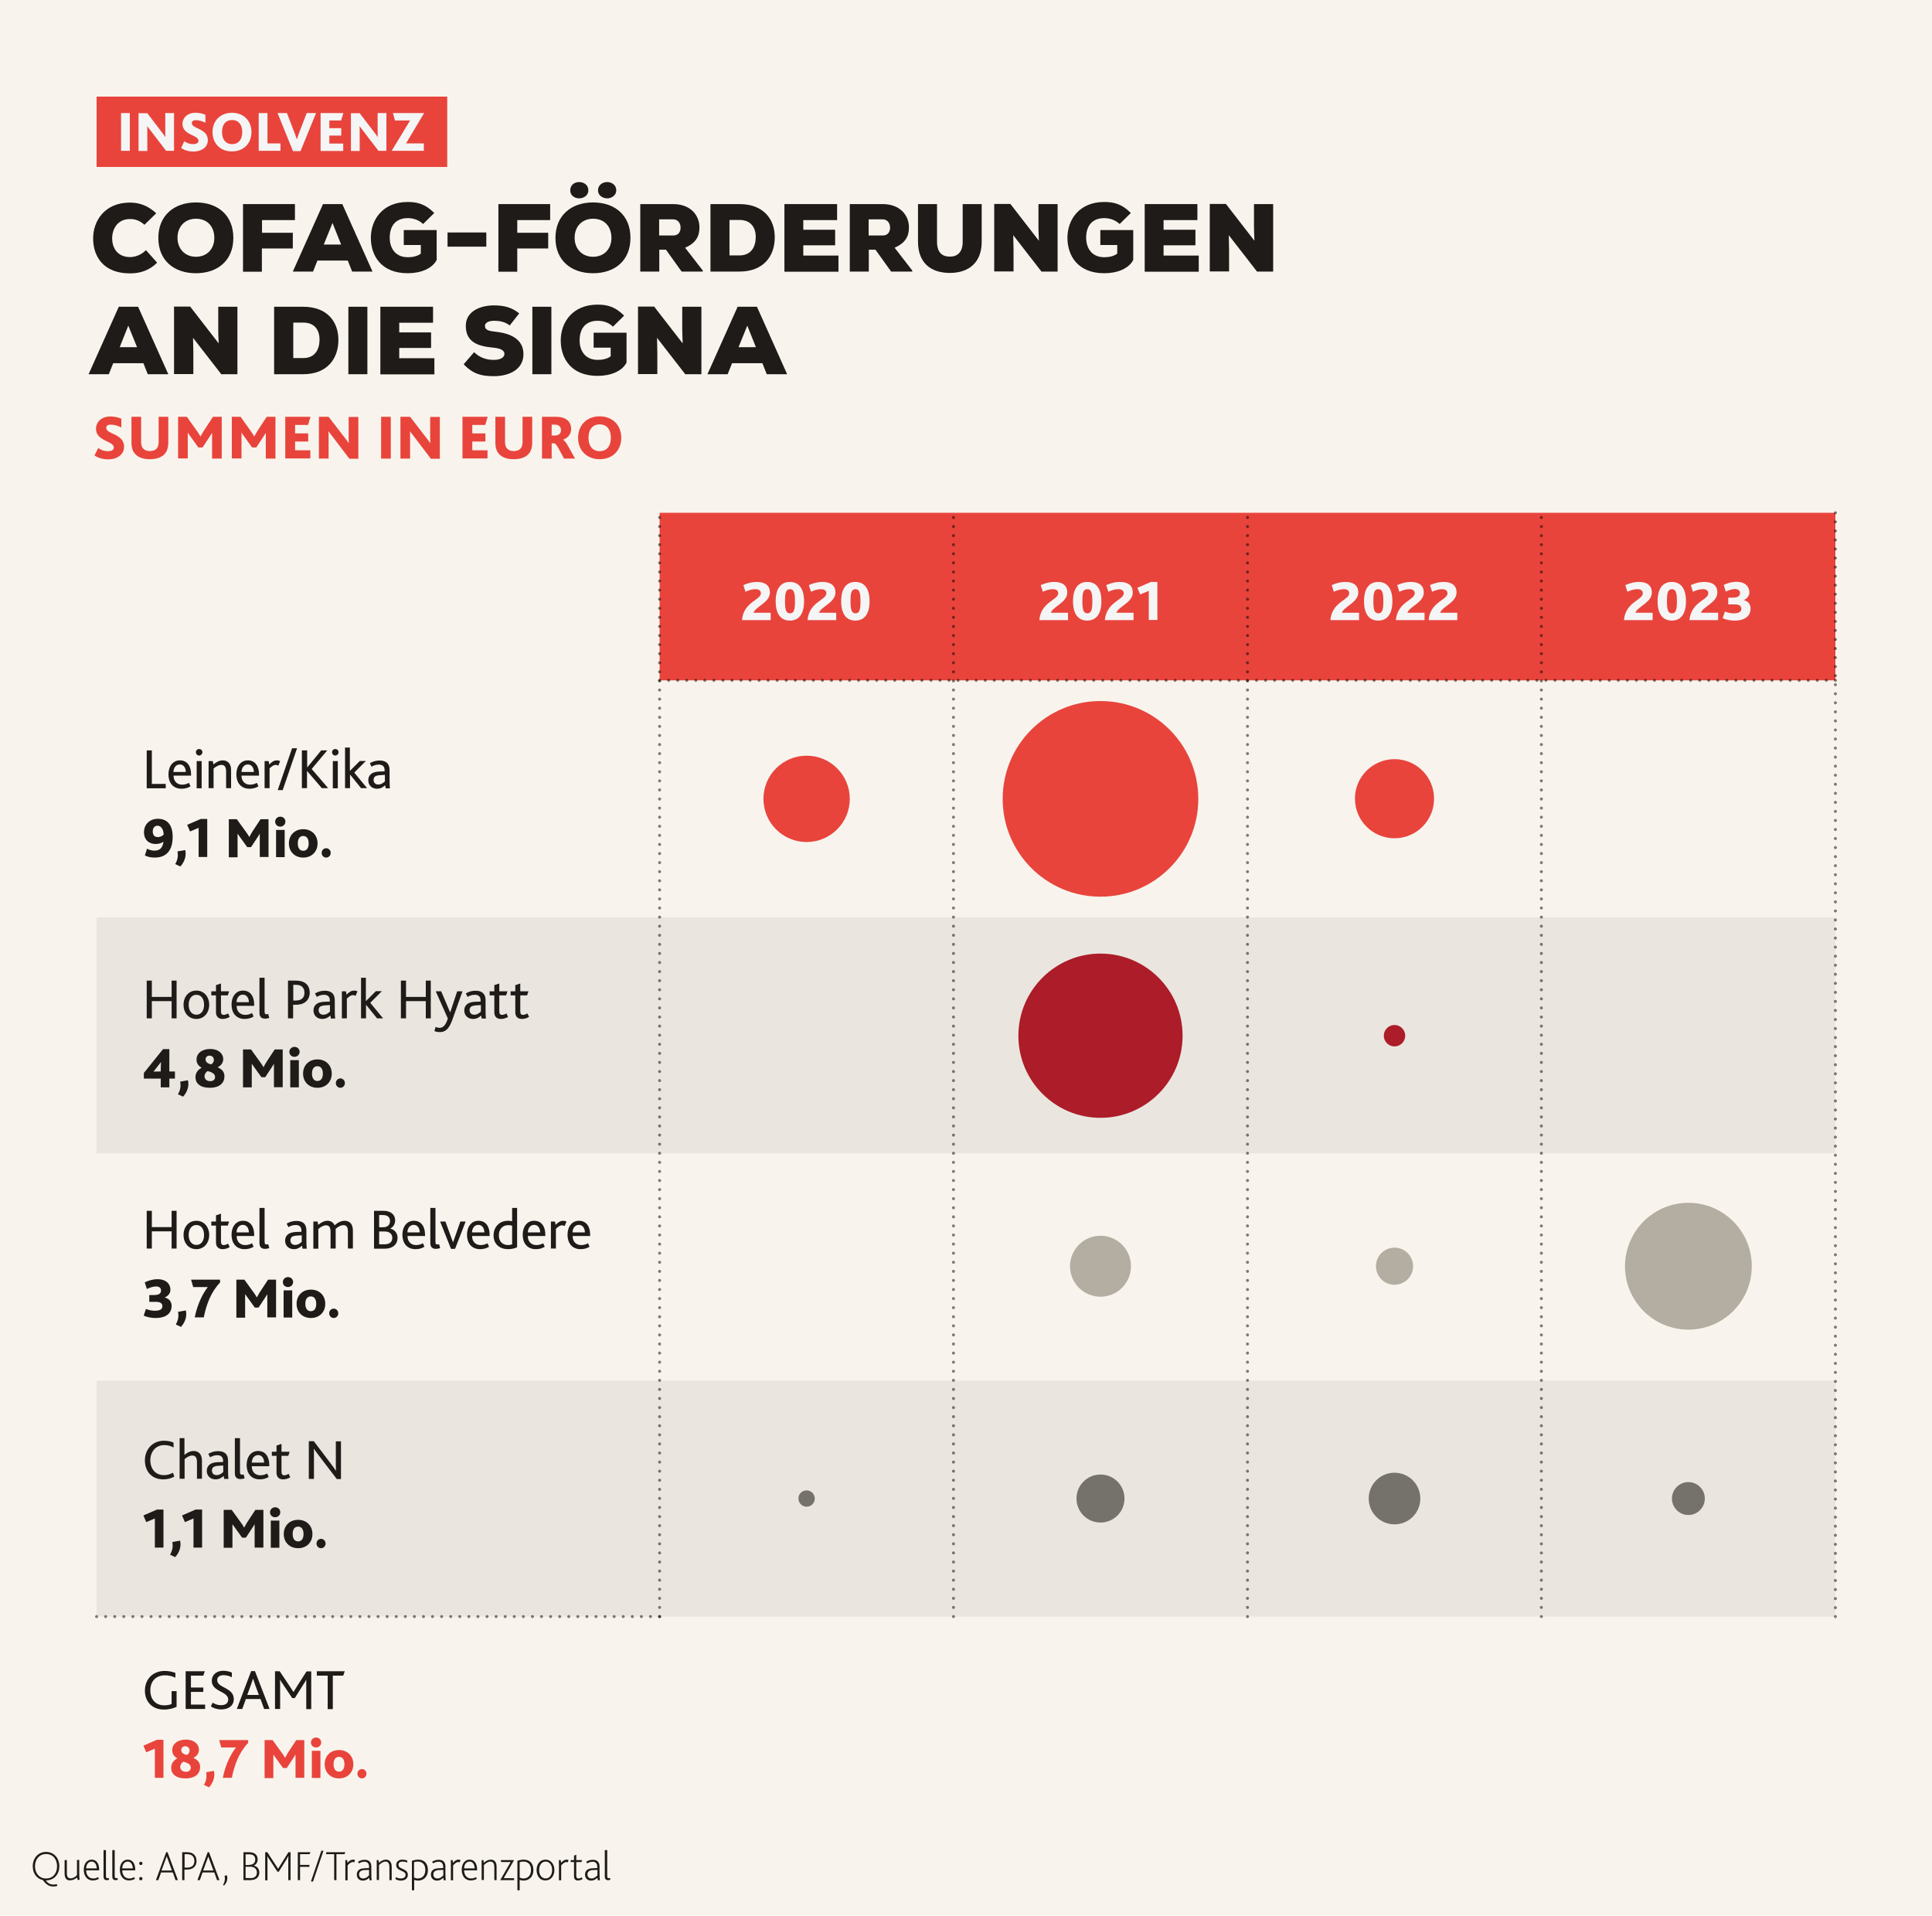 <?xml version="1.0" encoding="utf-8"?>
<!-- Generator: Adobe Illustrator 28.2.0, SVG Export Plug-In . SVG Version: 6.00 Build 0)  -->
<svg version="1.1" id="Layer_1" xmlns="http://www.w3.org/2000/svg" xmlns:xlink="http://www.w3.org/1999/xlink" x="0px" y="0px"
	 width="1280px" height="1269px" viewBox="0 0 1280 1269" style="enable-background:new 0 0 1280 1269;" xml:space="preserve">
<style type="text/css">
	.st0{fill:#F8F4ED;}
	.st1{fill:#EAE6DF;}
	.st2{fill:#1E1B18;}
	.st3{fill:#E8443C;}
	.st4{fill:#F5F5F5;}
	.st5{display:none;}
	.st6{display:inline;}
	.st7{fill:#FFFFFF;}
	.st8{fill:#1AA49E;}
	.st9{fill:#6CA548;}
	.st10{fill:#E23A38;}
	.st11{fill:#E4438C;}
	.st12{fill:#1F6AAB;}
	.st13{fill:#F7C02F;}
	.st14{fill:#A2999E;}
	.st15{fill:#353030;}
	.st16{fill:#E2DFE0;}
	.st17{fill:#4B4447;}
	.st18{fill:#DCD8D2;}
	.st19{fill:#E3000F;}
	.st20{fill:none;}
	.st21{opacity:5.000000e-02;fill:#1D1D1B;}
	.st22{opacity:0.5;}
	.st23{fill:none;stroke:#000000;stroke-width:2;stroke-linecap:round;stroke-linejoin:round;}
	.st24{fill:none;stroke:#000000;stroke-width:2;stroke-linecap:round;stroke-linejoin:round;stroke-dasharray:0,6.024;}
	.st25{fill:none;stroke:#000000;stroke-width:2;stroke-linecap:round;stroke-linejoin:round;stroke-dasharray:0,6.017;}
	.st26{fill:none;stroke:#000000;stroke-width:2;stroke-linecap:round;stroke-linejoin:round;stroke-dasharray:0,5.994;}
	.st27{fill:none;stroke:#000000;stroke-width:4;stroke-linecap:round;stroke-linejoin:round;}
	.st28{fill:none;stroke:#000000;stroke-width:4;stroke-linecap:round;stroke-linejoin:round;stroke-dasharray:0,10.009;}
	.st29{fill:none;stroke:#000000;stroke-width:2;stroke-linecap:round;stroke-linejoin:round;stroke-dasharray:0,5.992;}
	.st30{fill:none;stroke:#000000;stroke-width:2;stroke-linecap:round;stroke-linejoin:round;stroke-dasharray:0,6.016;}
	.st31{opacity:0.15;}
	.st32{clip-path:url(#SVGID_00000106859586908297601040000012284553661891639475_);}
	.st33{clip-path:url(#SVGID_00000132064604928859384660000015923693565682891651_);}
	.st34{clip-path:url(#SVGID_00000079460285272641352390000002286841995729494686_);}
	.st35{clip-path:url(#SVGID_00000116917224922740362610000015572471548487301823_);}
	.st36{clip-path:url(#SVGID_00000068641616575093823430000012254424009295952257_);}
	.st37{clip-path:url(#SVGID_00000145768766288943815110000001704971939904118155_);}
	.st38{fill:#C7C2B9;}
	.st39{fill:#B4ADA2;}
	.st40{fill:#7C000C;}
	.st41{fill:#FF7F6D;}
	.st42{fill:#D42B2C;}
	.st43{fill:#AD1C29;}
	.st44{fill:#75726B;}
</style>
<rect id="Hintergrund" x="-19.4" y="-24.2" class="st0" width="1324.4" height="2049.2"/>
<g>
	<rect x="64" y="607.7" class="st1" width="1152" height="156.3"/>
	<rect x="64" y="914.6" class="st1" width="1152" height="156.3"/>
</g>
<g>
	<path class="st2" d="M21.7,1236.3c0-5.6,3.8-9.5,8.8-9.5c5.2,0,8.8,4,8.8,9.5c0,5.8-3.9,9.4-9,9.4c1.5,1.8,2.8,2.7,5,2.7
		c1,0,1.7-0.1,2.3-0.3l0.4,1.2c-0.8,0.3-1.8,0.4-2.9,0.4c-3.1,0-5-2-6.8-4.3C24.5,1244.6,21.7,1241.2,21.7,1236.3z M37.8,1236.3
		c0-4.4-2.5-8.1-7.3-8.1c-4.4,0-7.3,3.4-7.3,8.1s2.9,8.1,7.3,8.1C35,1244.4,37.8,1241.1,37.8,1236.3z"/>
	<path class="st2" d="M43.1,1243.3c-0.2-0.7-0.3-1.3-0.3-2.2v-8.9h1.5v8.3c0,1,0,1.6,0.2,2.2c0.3,1.1,1.1,1.6,2.3,1.6
		c1.7,0,3.4-1.1,4.2-2.2v-10h1.5v8.2c0,3.1,0.1,4.4,0.3,5h-1.4l-0.3-1.6c-1.3,1.1-2.8,1.9-4.5,1.9
		C45.2,1245.8,43.7,1245.2,43.1,1243.3z"/>
	<path class="st2" d="M57.1,1239c0,3,1.6,5.4,4.7,5.4c1.2,0,2.3-0.4,3.2-0.9l0.5,1.1c-1,0.7-2.6,1.1-4,1.1c-3.9,0-6-3.2-6-7.1
		c0-4.1,2.2-6.7,5.2-6.7c3.2,0,5,2.6,5,6.7v0.4H57.1z M64.1,1237.7c-0.1-2.3-1.1-4.5-3.4-4.5c-2.2,0-3.6,2-3.6,4.5H64.1z"/>
	<path class="st2" d="M68.7,1225.6h1.5v17.1c0,1.1,0.3,1.5,1,1.5c0.3,0,0.6-0.1,0.8-0.2l0.3,1.2c-0.4,0.2-1,0.3-1.6,0.3
		c-1.4,0-2.1-0.9-2.1-2.3V1225.6z"/>
	<path class="st2" d="M74.5,1225.6H76v17.1c0,1.1,0.3,1.5,1,1.5c0.3,0,0.6-0.1,0.8-0.2l0.3,1.2c-0.4,0.2-1,0.3-1.6,0.3
		c-1.4,0-2.1-0.9-2.1-2.3V1225.6z"/>
	<path class="st2" d="M81,1239c0,3,1.6,5.4,4.7,5.4c1.2,0,2.3-0.4,3.2-0.9l0.5,1.1c-1,0.7-2.6,1.1-4,1.1c-3.9,0-6-3.2-6-7.1
		c0-4.1,2.2-6.7,5.2-6.7c3.2,0,5,2.6,5,6.7v0.4H81z M88,1237.7c-0.1-2.3-1.1-4.5-3.4-4.5c-2.2,0-3.6,2-3.6,4.5H88z"/>
	<path class="st2" d="M92.2,1234.4c0-0.6,0.5-1.1,1.1-1.1c0.6,0,1.1,0.5,1.1,1.1s-0.5,1.1-1.1,1.1
		C92.7,1235.5,92.2,1235,92.2,1234.4z M92.2,1244.5c0-0.6,0.5-1.1,1.1-1.1c0.6,0,1.1,0.5,1.1,1.1s-0.5,1.1-1.1,1.1
		C92.7,1245.7,92.2,1245.1,92.2,1244.5z"/>
	<path class="st2" d="M110.1,1227h0.9l6.9,18.5h-1.6l-1.8-5.1h-7.8l-1.8,5.1h-1.6L110.1,1227z M113.9,1239.1l-2.2-6l-1.2-3.3h-0.1
		c-0.2,0.7-0.6,1.6-1.2,3.3l-2.2,6H113.9z"/>
	<path class="st2" d="M120.8,1227h3c1.8,0,3,0.3,3.9,0.9c1.6,1,2.5,2.6,2.5,4.9c0,2.2-0.9,4-2.9,5c-0.9,0.4-2,0.7-3.7,0.7h-1.4v7
		h-1.5V1227z M123.9,1237.2c1.3,0,2.2-0.3,2.9-0.6c1.3-0.7,2-2,2-3.8c0-1.7-0.7-3.1-1.9-3.8c-0.7-0.4-1.6-0.7-3-0.7h-1.6v8.9H123.9z
		"/>
	<path class="st2" d="M137.6,1227h0.9l6.9,18.5h-1.6l-1.8-5.1h-7.8l-1.8,5.1h-1.6L137.6,1227z M141.4,1239.1l-2.2-6l-1.2-3.3H138
		c-0.2,0.7-0.6,1.6-1.2,3.3l-2.2,6H141.4z"/>
	<path class="st2" d="M149,1244.5c0-0.6-0.1-1.2-0.2-1.9l1.6-0.3c0.1,0.6,0.2,1.2,0.2,1.8c0,1.8-0.6,3.4-2.2,5l-0.6-0.4
		C148.6,1247.2,149,1245.9,149,1244.5z"/>
	<path class="st2" d="M161.3,1227h3.8c3.9,0,5.6,2.1,5.6,4.7c0,2-1,3.5-2.5,4.1v0.1c2,0.4,3.6,2.1,3.6,4.5c0,3.2-2.2,5.1-6.2,5.1
		h-4.3V1227z M164.9,1235.4c2.7,0,4.2-1.3,4.2-3.6c0-2-1.1-3.4-4-3.4h-2.4v7.1H164.9z M165.7,1244.2c2.6,0,4.5-1,4.5-3.8
		c0-2.3-1.7-3.8-4.3-3.8h-3.2v7.5H165.7z"/>
	<path class="st2" d="M175.7,1227h1.4l5.3,8.1c0.8,1.3,1.3,2,1.8,2.8h0.1c0.5-0.8,1-1.7,1.8-2.9l5-8h1.4v18.5H191V1233
		c0-1,0-2.3,0.1-3.4H191c-0.4,0.8-1,1.7-1.3,2.3l-5,8h-0.9l-5.3-8.1c-0.4-0.6-1-1.4-1.3-2.1h-0.1c0.1,1,0.1,2.4,0.1,3.4v12.5h-1.5
		V1227z"/>
	<path class="st2" d="M197.4,1227h8.3l-0.6,1.3h-6.3v7.1h6.2v1.3h-6.2v8.8h-1.5V1227z"/>
	<path class="st2" d="M212.9,1226h1.4l-6.9,20.4H206L212.9,1226z"/>
	<path class="st2" d="M221.4,1228.3h-5.3v-1.3h12.7l-0.6,1.3h-5.3v17.2h-1.5V1228.3z"/>
	<path class="st2" d="M228.8,1232.2h1.2l0.2,1.8c1.6-1.8,2.7-2.1,3.8-2.1c0.5,0,1,0.1,1.2,0.3l-0.5,1.5c-0.2-0.1-0.5-0.2-1-0.2
		c-1,0-2,0.7-3.4,2.2v9.9h-1.5V1232.2z"/>
	<path class="st2" d="M244.6,1243.9c-1.1,1.1-2.4,1.9-4.1,1.9c-2.4,0-4.1-1.5-4.1-4c0-1.8,0.9-3,2.2-3.6c0.9-0.4,1.9-0.5,3.2-0.6
		l2.7-0.1v-1c0-2.2-1.3-3.2-3-3.2c-1.7,0-2.8,0.6-3.7,1.1l-0.6-1.1c1.5-1,3.1-1.3,4.4-1.3c2.4,0,4.4,1.2,4.4,4.4v4.2
		c0,3.1,0.1,4.4,0.3,5h-1.4L244.6,1243.9z M241.9,1238.8c-1.3,0-2.1,0.2-2.7,0.6c-0.9,0.4-1.3,1.3-1.3,2.3c0,1.6,1,2.7,2.7,2.7
		c1.8,0,3.2-1.3,3.9-2.1v-3.6L241.9,1238.8z"/>
	<path class="st2" d="M249.6,1232.2h1.2l0.2,1.8c1.5-1.3,3-2.1,4.7-2.1c2.1,0,3.8,1.4,3.8,4.6v9H258v-8.5c0-2.1-0.6-3.8-2.5-3.8
		c-1.6,0-3.1,1-4.4,2.3v9.9h-1.5V1232.2z"/>
	<path class="st2" d="M262.4,1243.5c0.7,0.4,1.6,0.9,3.2,0.9c1.6,0,3.1-0.7,3.1-2.4c0-3.2-6.2-2.2-6.2-6.6c0-1.9,1.4-3.5,4.2-3.5
		c1.2,0,2.2,0.3,3.1,0.6v1.4c-0.8-0.4-1.7-0.7-3-0.7c-1.3,0-2.8,0.4-2.8,2.1c0,3.3,6.2,2.2,6.2,6.7c0,2.5-2,3.8-4.7,3.8
		c-1.6,0-2.9-0.6-3.6-1.1L262.4,1243.5z"/>
	<path class="st2" d="M272.9,1232.7c1.4-0.5,2.8-0.8,4.1-0.8c4,0,6.5,2.4,6.5,6.9s-2.9,7-6.6,7c-0.9,0-1.8-0.2-2.5-0.5v6.9h-1.5
		V1232.7z M276.8,1244.4c3.2,0,5-2.3,5-5.7c0-3.8-2.2-5.5-5-5.5c-0.9,0-1.7,0.1-2.5,0.4v10.1
		C275.2,1244.2,275.9,1244.4,276.8,1244.4z"/>
	<path class="st2" d="M293.7,1243.9c-1.1,1.1-2.4,1.9-4.1,1.9c-2.4,0-4.1-1.5-4.1-4c0-1.8,0.9-3,2.2-3.6c0.9-0.4,1.9-0.5,3.2-0.6
		l2.7-0.1v-1c0-2.2-1.3-3.2-3-3.2c-1.7,0-2.8,0.6-3.7,1.1l-0.6-1.1c1.5-1,3.1-1.3,4.4-1.3c2.4,0,4.4,1.2,4.4,4.4v4.2
		c0,3.1,0.1,4.4,0.3,5H294L293.7,1243.9z M291.1,1238.8c-1.3,0-2.1,0.2-2.7,0.6c-0.9,0.4-1.3,1.3-1.3,2.3c0,1.6,1,2.7,2.7,2.7
		c1.8,0,3.2-1.3,3.9-2.1v-3.6L291.1,1238.8z"/>
	<path class="st2" d="M298.7,1232.2h1.2l0.2,1.8c1.6-1.8,2.7-2.1,3.8-2.1c0.5,0,1,0.1,1.2,0.3l-0.5,1.5c-0.2-0.1-0.5-0.2-1-0.2
		c-1,0-2,0.7-3.4,2.2v9.9h-1.5V1232.2z"/>
	<path class="st2" d="M307.5,1239c0,3,1.6,5.4,4.7,5.4c1.2,0,2.3-0.4,3.2-0.9l0.5,1.1c-1,0.7-2.6,1.1-4,1.1c-3.9,0-6-3.2-6-7.1
		c0-4.1,2.2-6.7,5.2-6.7c3.2,0,5,2.6,5,6.7v0.4H307.5z M314.5,1237.7c-0.1-2.3-1.1-4.5-3.4-4.5c-2.2,0-3.6,2-3.6,4.5H314.5z"/>
	<path class="st2" d="M319.1,1232.2h1.2l0.2,1.8c1.5-1.3,3-2.1,4.7-2.1c2.1,0,3.8,1.4,3.8,4.6v9h-1.5v-8.5c0-2.1-0.6-3.8-2.5-3.8
		c-1.6,0-3.1,1-4.4,2.3v9.9h-1.5V1232.2z"/>
	<path class="st2" d="M338.3,1233.5h-6.2l-0.4-1.3h8.9l-6.9,12h6.9v1.3h-9.2L338.3,1233.5z"/>
	<path class="st2" d="M342.8,1232.7c1.4-0.5,2.8-0.8,4.1-0.8c4,0,6.5,2.4,6.5,6.9s-2.9,7-6.6,7c-0.9,0-1.8-0.2-2.5-0.5v6.9h-1.5
		V1232.7z M346.8,1244.4c3.2,0,5-2.3,5-5.7c0-3.8-2.2-5.5-5-5.5c-0.9,0-1.7,0.1-2.5,0.4v10.1
		C345.1,1244.2,345.8,1244.4,346.8,1244.4z"/>
	<path class="st2" d="M355.5,1238.8c0-3.9,2.3-6.9,5.9-6.9c3.6,0,5.9,3.1,5.9,6.9c0,3.8-2.3,6.9-5.9,6.9
		C357.8,1245.8,355.5,1242.7,355.5,1238.8z M365.8,1238.8c0-3.3-1.7-5.6-4.3-5.6c-2.6,0-4.3,2.3-4.3,5.6c0,3.3,1.7,5.6,4.3,5.6
		C364,1244.4,365.8,1242.1,365.8,1238.8z"/>
	<path class="st2" d="M370.3,1232.2h1.2l0.2,1.8c1.6-1.8,2.7-2.1,3.8-2.1c0.5,0,1,0.1,1.2,0.3l-0.5,1.5c-0.2-0.1-0.5-0.2-1-0.2
		c-1,0-2,0.7-3.4,2.2v9.9h-1.5V1232.2z"/>
	<path class="st2" d="M380.3,1242.9v-9.4h-2.2v-1.3h2.2v-3l1.5-0.5v3.5h3.9l-0.5,1.3h-3.4v9.2c0,1.1,0.5,1.7,1.4,1.7
		c0.9,0,1.7-0.4,2.2-0.8l0.6,1.1c-0.8,0.6-1.8,1-3.1,1C381.2,1245.8,380.3,1244.7,380.3,1242.9z"/>
	<path class="st2" d="M395.8,1243.9c-1.1,1.1-2.4,1.9-4.1,1.9c-2.4,0-4.1-1.5-4.1-4c0-1.8,0.9-3,2.2-3.6c0.9-0.4,1.9-0.5,3.2-0.6
		l2.7-0.1v-1c0-2.2-1.3-3.2-3-3.2c-1.7,0-2.8,0.6-3.7,1.1l-0.6-1.1c1.5-1,3.1-1.3,4.4-1.3c2.4,0,4.4,1.2,4.4,4.4v4.2
		c0,3.1,0.1,4.4,0.3,5h-1.4L395.8,1243.9z M393.2,1238.8c-1.3,0-2.1,0.2-2.7,0.6c-0.9,0.4-1.3,1.3-1.3,2.3c0,1.6,1,2.7,2.7,2.7
		c1.8,0,3.2-1.3,3.9-2.1v-3.6L393.2,1238.8z"/>
	<path class="st2" d="M400.8,1225.6h1.5v17.1c0,1.1,0.3,1.5,1,1.5c0.3,0,0.6-0.1,0.8-0.2l0.3,1.2c-0.4,0.2-1,0.3-1.6,0.3
		c-1.4,0-2.1-0.9-2.1-2.3V1225.6z"/>
</g>
<g>
	<path class="st2" d="M86.1,181.1c-17.5,0-24.4-11.1-24.4-23.2c0-11.5,7.6-23.7,24.4-23.7c6.5,0,12.2,2.2,17.4,7.1l-7.8,7.6
		c-3.3-3-6.5-3.8-9.5-3.8c-8.7,0-11.9,7-11.9,12.8c0,5.8,3.1,12.4,11.9,12.4c3.1,0,7.3-1.3,10.5-4.6l7.4,8.3
		C99,179.1,93,181.1,86.1,181.1z"/>
	<path class="st2" d="M129.8,181c-14.6,0-24.9-8.5-24.9-23.4c0-14.6,10.2-23.5,24.9-23.5c14.6,0,24.8,8.6,24.8,23.5
		C154.6,172.5,144.3,181,129.8,181z M129.8,144.9c-7.3,0-12.2,5.2-12.2,12.6c0,7.4,5,12.6,12.2,12.6c7.4,0,12.2-5.2,12.2-12.6
		C141.9,149.8,137.2,144.9,129.8,144.9z"/>
	<path class="st2" d="M161.1,135.2h34.3v10.6h-21.8v8.4H194v10.4h-20.5v15.4h-12.5V135.2z"/>
	<path class="st2" d="M210.3,172.6l-2.9,7.3h-13.4l20-44.7h12.8l20,44.7h-13.5l-2.9-7.3H210.3z M214.5,162H226l-5.7-14.3L214.5,162z
		"/>
	<path class="st2" d="M270.2,144.5c-7.3,0-12,4.3-12,13.1c0,5.8,3,12.8,12,12.8c2.4,0,6.1-0.4,8.6-2.4v-5.7h-11.3v-9.9h21.8v19.8
		c-2.9,5.7-10.5,8.8-19.2,8.8c-17.7,0-24.4-11.8-24.4-23.5c0-11.8,7.7-23.7,24.4-23.7c6.3,0,11.7,1.3,17.6,7.3l-7.4,7.3
		C277.2,145.4,273.3,144.5,270.2,144.5z"/>
	<path class="st2" d="M322.2,154v9.4h-25.7V154H322.2z"/>
	<path class="st2" d="M330.2,135.2h34.3v10.6h-21.8v8.4h20.5v10.4h-20.5v15.4h-12.5V135.2z"/>
	<path class="st2" d="M392.9,181c-14.6,0-24.9-8.5-24.9-23.4c0-14.6,10.2-23.5,24.9-23.5c14.6,0,24.8,8.6,24.8,23.5
		C417.7,172.5,407.5,181,392.9,181z M383.7,120.6c3.1,0,6.1,1.9,6.1,5.5c0,3.3-3,5.3-6.1,5.3c-3,0-5.9-1.9-5.9-5.3
		C377.8,122.5,380.7,120.6,383.7,120.6z M392.9,144.9c-7.3,0-12.2,5.2-12.2,12.6c0,7.4,5,12.6,12.2,12.6c7.4,0,12.2-5.2,12.2-12.6
		C405,149.8,400.3,144.9,392.9,144.9z M402.3,120.6c2.9,0,6,1.9,6,5.5c0,3.3-3.1,5.3-6,5.3c-3,0-6.1-1.9-6.1-5.3
		C396.2,122.5,399.3,120.6,402.3,120.6z"/>
	<path class="st2" d="M451.6,179.9l-10.4-14.5h-4.4v14.5h-12.6v-44.7H446c11.5,0,17.4,7.4,17.4,15.4c0,5.5-1.9,10.2-9.5,13.5
		l11.7,15.1v0.7H451.6z M436.8,156h9.3c3.3,0,4.8-2.4,4.8-5.2c0-2.8-1.6-5.5-5-5.5h-9.2V156z"/>
	<path class="st2" d="M513.3,157.2c0,12.3-7.3,22.7-23.4,22.7h-19.2v-44.7h19.2C505.7,135.2,513.3,145,513.3,157.2z M489.9,169.2
		c8,0,10.8-6,10.8-12.2c0-6.1-3.1-11.3-10.8-11.3h-6.6v23.5H489.9z"/>
	<path class="st2" d="M519.7,179.9v-44.7h34.9v10.6h-22.4v6.4h21.1v10.3h-21.1v6.8h23.3v10.7H519.7z"/>
	<path class="st2" d="M590.4,179.9L580,165.4h-4.4v14.5h-12.6v-44.7h21.8c11.5,0,17.4,7.4,17.4,15.4c0,5.5-1.9,10.2-9.5,13.5
		l11.7,15.1v0.7H590.4z M575.6,156h9.3c3.3,0,4.8-2.4,4.8-5.2c0-2.8-1.6-5.5-5-5.5h-9.2V156z"/>
	<path class="st2" d="M650.4,160.2c0,13.2-8,20.6-21.1,20.6c-13.1,0-21.1-7.1-21.1-20.7v-24.9h12.6v24.9c0,7.1,3.3,9.9,8.5,9.9
		c5.1,0,8.5-3,8.5-9.8v-25h12.6V160.2z"/>
	<path class="st2" d="M688,150.5v-15.3h12.7v44.7H690l-18.7-24.1l0.2,9.7v14.3h-12.8v-44.7h10.7l18.9,24.4
		C688.1,154.3,688,152.2,688,150.5z"/>
	<path class="st2" d="M731.6,144.5c-7.3,0-12,4.3-12,13.1c0,5.8,3,12.8,12,12.8c2.4,0,6.1-0.4,8.6-2.4v-5.7H729v-9.9h21.8v19.8
		c-2.9,5.7-10.5,8.8-19.2,8.8c-17.7,0-24.4-11.8-24.4-23.5c0-11.8,7.7-23.7,24.4-23.7c6.3,0,11.7,1.3,17.6,7.3l-7.4,7.3
		C738.6,145.4,734.7,144.5,731.6,144.5z"/>
	<path class="st2" d="M758.4,179.9v-44.7h34.9v10.6h-22.4v6.4H792v10.3h-21.1v6.8h23.3v10.7H758.4z"/>
	<path class="st2" d="M830.8,150.5v-15.3h12.7v44.7h-10.7l-18.7-24.1l0.2,9.7v14.3h-12.8v-44.7h10.7l18.9,24.4
		C830.9,154.3,830.8,152.2,830.8,150.5z"/>
	<path class="st2" d="M75,240.6l-2.9,7.3H58.7l20-44.7h12.8l20,44.7H97.9l-2.9-7.3H75z M79.3,230h11.5L85,215.7L79.3,230z"/>
	<path class="st2" d="M144.6,218.5v-15.3h12.7v44.7h-10.7l-18.7-24.1l0.2,9.7v14.3h-12.8v-44.7H126l18.9,24.4
		C144.6,222.3,144.6,220.2,144.6,218.5z"/>
	<path class="st2" d="M224.2,225.2c0,12.3-7.3,22.7-23.4,22.7h-19.2v-44.7h19.2C216.7,203.2,224.2,213,224.2,225.2z M200.9,237.2
		c8,0,10.8-6,10.8-12.2s-3.1-11.3-10.8-11.3h-6.6v23.5H200.9z"/>
	<path class="st2" d="M230.8,203.2h12.6v44.7h-12.6V203.2z"/>
	<path class="st2" d="M252,247.9v-44.7h34.9v10.6h-22.4v6.4h21.1v10.3h-21.1v6.8h23.3v10.7H252z"/>
	<path class="st2" d="M327.4,212.5c-3,0-6.1,1-6.1,3.3c0,3.1,3,3.5,7.4,4c8.9,1,18.1,4.5,18.1,14.8c0,10.2-9.5,14.6-19.6,14.6
		c-8.1,0-13.7-1.3-20-7.9l6.9-8c4.4,4.3,9.3,5.1,13.1,5.1c4.2,0,7-1.5,7-4c0-2.2-2.5-3.7-7.4-4.1c-9.8-0.9-18.2-3.4-18.2-14.5
		c0-9.4,9.3-13.5,18.7-13.5c6.7,0,11.9,1.4,16.7,5.3l-6.3,8C334.8,213.3,331.3,212.5,327.4,212.5z"/>
	<path class="st2" d="M352.7,203.2h12.6v44.7h-12.6V203.2z"/>
	<path class="st2" d="M396,212.5c-7.3,0-12,4.3-12,13.1c0,5.8,3,12.8,12,12.8c2.4,0,6.1-0.4,8.6-2.4v-5.7h-11.3v-9.9h21.8v19.8
		c-2.9,5.7-10.5,8.8-19.2,8.8c-17.7,0-24.4-11.8-24.4-23.5c0-11.8,7.7-23.7,24.4-23.7c6.3,0,11.7,1.3,17.6,7.3l-7.4,7.3
		C403.1,213.4,399.1,212.5,396,212.5z"/>
	<path class="st2" d="M452,218.5v-15.3h12.7v44.7H454l-18.7-24.1l0.2,9.7v14.3h-12.8v-44.7h10.7l18.9,24.4
		C452.1,222.3,452,220.2,452,218.5z"/>
	<path class="st2" d="M485,240.6l-2.9,7.3h-13.4l20-44.7h12.8l20,44.7h-13.5l-2.9-7.3H485z M489.3,230h11.5l-5.7-14.3L489.3,230z"/>
</g>
<g>
	<g>
		<path class="st3" d="M65.1,296.8c1.8,1.3,3.9,2.1,6.4,2.1c1.9,0,3.9-0.6,3.9-2.4c0-4.6-11.8-4-11.8-12.5c0-4.2,3.4-8.1,9.5-8.1
			c3.1,0,5.6,0.7,7.3,1.5v5.8c-2.6-1.3-4.8-1.9-7.1-1.9c-1.6,0-2.9,0.5-2.9,2.2c0,4.3,11.8,3.6,11.8,12.5c0,5.1-4.6,8.3-10.5,8.3
			c-3.3,0-6.7-0.9-9.1-2.6L65.1,296.8z"/>
		<path class="st3" d="M88.4,299.2c-0.9-1.6-1.3-3.6-1.3-6v-17.1h6.4v16.7c0,1.4,0.3,2.7,0.8,3.6c1,1.6,2.7,2.4,5,2.4
			c2.3,0,4.1-0.8,5-2.4c0.5-0.9,0.8-2.2,0.8-3.6v-16.7h6.4v17.1c0,2.4-0.5,4.5-1.3,6c-1.9,3.4-5.8,5-11,5
			C94.2,304.2,90.4,302.6,88.4,299.2z"/>
		<path class="st3" d="M118,276.1h5.8l6.9,9.7c0.8,1.2,1.5,2.2,2.1,3.3h0.1c0.5-1,1.2-2.2,2-3.5l6.2-9.5h5.8v27.7h-6.4v-14.1
			c0-1,0-2.1,0-3h0c-0.3,0.6-1.4,2.2-1.8,2.9l-4.5,6.8h-2.8l-5.1-7.1c-0.6-0.8-1.3-1.6-1.8-2.7h-0.1c0,0.9,0,2,0,2.8v14.3H118V276.1
			z"/>
		<path class="st3" d="M153.6,276.1h5.8l6.9,9.7c0.8,1.2,1.5,2.2,2.1,3.3h0.1c0.5-1,1.2-2.2,2-3.5l6.2-9.5h5.8v27.7h-6.4v-14.1
			c0-1,0-2.1,0-3h0c-0.3,0.6-1.4,2.2-1.8,2.9l-4.5,6.8H167l-5.1-7.1c-0.6-0.8-1.3-1.6-1.8-2.7H160c0,0.9,0,2,0,2.8v14.3h-6.4V276.1z
			"/>
		<path class="st3" d="M189.1,276.1h16.6l-1.6,5.4h-8.6v5.6h8.7v5.4h-8.7v5.8h10.1v5.4h-16.6V276.1z"/>
		<path class="st3" d="M231.4,303.8l-11.1-14.6l-2.6-3.4h-0.1c0.1,0.9,0.1,2.8,0.1,3.9v14.1h-6.4v-27.7h6.4l10.8,14
			c0.9,1.1,1.7,2.2,2.5,3.4h0.1c-0.1-1.4-0.1-3.4-0.1-4.5v-12.8h6.4v27.7H231.4z"/>
		<path class="st3" d="M252.5,276.1h6.4v27.7h-6.4V276.1z"/>
		<path class="st3" d="M285.4,303.8l-11.1-14.6l-2.6-3.4h-0.1c0.1,0.9,0.1,2.8,0.1,3.9v14.1h-6.4v-27.7h6.4l10.8,14
			c0.9,1.1,1.7,2.2,2.5,3.4h0.1c-0.1-1.4-0.1-3.4-0.1-4.5v-12.8h6.4v27.7H285.4z"/>
		<path class="st3" d="M306.5,276.1h16.6l-1.6,5.4h-8.6v5.6h8.7v5.4h-8.7v5.8h10.1v5.4h-16.6V276.1z"/>
		<path class="st3" d="M329.5,299.2c-0.9-1.6-1.3-3.6-1.3-6v-17.1h6.4v16.7c0,1.4,0.3,2.7,0.8,3.6c1,1.6,2.7,2.4,5,2.4
			c2.3,0,4.1-0.8,5-2.4c0.5-0.9,0.8-2.2,0.8-3.6v-16.7h6.4v17.1c0,2.4-0.5,4.5-1.3,6c-1.9,3.4-5.8,5-11,5
			C335.3,304.2,331.4,302.6,329.5,299.2z"/>
		<path class="st3" d="M359.1,276.1h8.9c2.4,0,4.2,0.3,5.7,0.9c3.4,1.4,4.7,4.2,4.7,7.2c0,3.6-2.4,6.1-5.3,7v0.1
			c0.8,0.5,2.1,2,3.5,4.6l4.4,7.9h-7.3l-3.4-6.3c-1.4-2.7-2.4-3.7-3-3.8h-1.8v10.1h-6.4V276.1z M367.5,288.5c1.2,0,1.9-0.2,2.5-0.5
			c1-0.6,1.7-1.6,1.7-3.1c0-1.4-0.7-2.6-1.9-3.2c-0.5-0.3-1.2-0.4-2.2-0.4h-2.1v7.2H367.5z"/>
		<path class="st3" d="M383,290c0-8.4,5.8-14.2,14.3-14.2s14.3,5.8,14.3,14.2c0,8.4-5.8,14.2-14.3,14.2S383,298.4,383,290z
			 M404.7,290c0-5.9-3.1-8.9-7.4-8.9s-7.4,3-7.4,8.9c0,5.9,3.1,8.9,7.4,8.9S404.7,295.9,404.7,290z"/>
	</g>
</g>
<g>
	<rect x="64" y="64" class="st3" width="232.3" height="46.6"/>
	<g>
		<path class="st4" d="M80.2,74.9H86v25h-5.8V74.9z"/>
		<path class="st4" d="M110.1,100L100,86.8l-2.4-3.1h-0.1c0.1,0.8,0.1,2.5,0.1,3.6V100h-5.8v-25h5.8l9.7,12.7c0.8,1,1.5,2,2.2,3h0.1
			c-0.1-1.3-0.1-3.1-0.1-4.1V74.9h5.8v25H110.1z"/>
		<path class="st4" d="M122.1,93.6c1.7,1.1,3.6,1.9,5.8,1.9c1.7,0,3.6-0.6,3.6-2.2c0-4.1-10.6-3.6-10.6-11.3c0-3.8,3.1-7.3,8.6-7.3
			c2.8,0,5.1,0.6,6.6,1.4v5.2c-2.3-1.1-4.4-1.7-6.4-1.7c-1.4,0-2.6,0.5-2.6,2c0,3.9,10.6,3.3,10.6,11.3c0,4.6-4.2,7.5-9.5,7.5
			c-3,0-6-0.8-8.2-2.4L122.1,93.6z"/>
		<path class="st4" d="M140.8,87.5c0-7.6,5.3-12.8,12.9-12.8c7.6,0,12.9,5.2,12.9,12.8c0,7.6-5.3,12.8-12.9,12.8
			C146.1,100.4,140.8,95.1,140.8,87.5z M160.5,87.5c0-5.3-2.8-8-6.7-8c-4,0-6.7,2.7-6.7,8s2.8,8,6.7,8
			C157.7,95.5,160.5,92.8,160.5,87.5z"/>
		<path class="st4" d="M171.4,74.9h5.8v20.1h8.6v4.9h-14.4V74.9z"/>
		<path class="st4" d="M183.9,74.9h6.2l4.8,12.5c0.7,1.7,1.3,3.4,1.7,4.8h0.1c0.5-1.4,1.1-3.1,1.7-4.8l4.8-12.5h6.2l-10.3,25.2h-5
			L183.9,74.9z"/>
		<path class="st4" d="M212.5,74.9h15l-1.5,4.9h-7.8v5.1h7.9v4.9h-7.9v5.3h9.2v4.9h-15V74.9z"/>
		<path class="st4" d="M250.8,100l-10.1-13.2l-2.4-3.1h-0.1c0.1,0.8,0.1,2.5,0.1,3.6V100h-5.8v-25h5.8l9.7,12.7c0.8,1,1.5,2,2.2,3
			h0.1c-0.1-1.3-0.1-3.1-0.1-4.1V74.9h5.8v25H250.8z"/>
		<path class="st4" d="M271.7,79.8h-10l-1.4-4.9h20.7l-12,20.1h11.8v4.9h-21.3L271.7,79.8z"/>
	</g>
</g>
<rect x="437" y="339.7" class="st3" width="779" height="111"/>
<g class="st22">
	<g>
		<line class="st23" x1="437" y1="342.8" x2="437" y2="342.8"/>
		<line class="st25" x1="437" y1="348.8" x2="437" y2="1067.9"/>
		<line class="st23" x1="437" y1="1070.9" x2="437" y2="1070.9"/>
	</g>
</g>
<g class="st22">
	<g>
		<line class="st23" x1="631.7" y1="342.8" x2="631.7" y2="342.8"/>
		<line class="st25" x1="631.7" y1="348.8" x2="631.7" y2="1067.9"/>
		<line class="st23" x1="631.7" y1="1070.9" x2="631.7" y2="1070.9"/>
	</g>
</g>
<g class="st22">
	<g>
		<line class="st23" x1="826.5" y1="342.8" x2="826.5" y2="342.8"/>
		<line class="st25" x1="826.5" y1="348.8" x2="826.5" y2="1067.9"/>
		<line class="st23" x1="826.5" y1="1070.9" x2="826.5" y2="1070.9"/>
	</g>
</g>
<g class="st22">
	<g>
		<line class="st23" x1="1021.2" y1="342.8" x2="1021.2" y2="342.8"/>
		<line class="st25" x1="1021.2" y1="348.8" x2="1021.2" y2="1067.9"/>
		<line class="st23" x1="1021.2" y1="1070.9" x2="1021.2" y2="1070.9"/>
	</g>
</g>
<g class="st22">
	<g>
		<line class="st23" x1="1216" y1="339.7" x2="1216" y2="339.7"/>
		<line class="st26" x1="1216" y1="345.7" x2="1216" y2="1067.9"/>
		<line class="st23" x1="1216" y1="1070.9" x2="1216" y2="1070.9"/>
	</g>
</g>
<g class="st22">
	<g>
		<line class="st23" x1="437" y1="450.7" x2="437" y2="450.7"/>
		<line class="st29" x1="443" y1="450.7" x2="1213" y2="450.7"/>
		<line class="st23" x1="1216" y1="450.7" x2="1216" y2="450.7"/>
	</g>
</g>
<g class="st22">
	<g>
		<line class="st23" x1="64" y1="1070.9" x2="64" y2="1070.9"/>
		<line class="st30" x1="70" y1="1070.9" x2="434" y2="1070.9"/>
		<line class="st23" x1="437" y1="1070.9" x2="437" y2="1070.9"/>
	</g>
</g>
<g>
	<path class="st2" d="M97.2,497.1h3.4v22.2h9.2v2.9H97.2V497.1z"/>
	<path class="st2" d="M115,513.9c0,3.4,2.1,5.9,5.7,5.9c1.7,0,3.2-0.5,4.5-1.2l1,2.3c-1.7,1.1-3.8,1.6-5.9,1.6c-6,0-8.7-4.4-8.7-9.5
		c0-5.5,3-9.3,7.6-9.3c4.7,0,7.4,3.6,7.4,9.3v0.8H115z M123.1,511.4c0-2.5-1.3-5-4-5c-2.6,0-4.1,2.3-4.2,5H123.1z"/>
	<path class="st2" d="M129.8,498.3c0-1.2,0.9-2.1,2.1-2.1c1.3,0,2.2,0.9,2.2,2.1s-1,2.2-2.2,2.2
		C130.7,500.5,129.8,499.5,129.8,498.3z M130.3,504.2h3.3v18h-3.3V504.2z"/>
	<path class="st2" d="M138.2,504.2h2.8l0.4,2.2c1.9-1.6,4-2.7,6.2-2.7c2.8,0,5.5,1.7,5.5,6.4v12h-3.3v-10.9c0-2.5-0.6-4.5-3.1-4.5
		c-1.8,0-3.6,1.1-5.2,2.4v13h-3.3V504.2z"/>
	<path class="st2" d="M160,513.9c0,3.4,2.1,5.9,5.7,5.9c1.7,0,3.2-0.5,4.5-1.2l1,2.3c-1.7,1.1-3.8,1.6-5.9,1.6c-6,0-8.7-4.4-8.7-9.5
		c0-5.5,3-9.3,7.6-9.3c4.7,0,7.4,3.6,7.4,9.3v0.8H160z M168.2,511.4c0-2.5-1.3-5-4-5c-2.6,0-4.1,2.3-4.2,5H168.2z"/>
	<path class="st2" d="M175.2,504.2h2.8l0.4,2.2c1.9-2,3.4-2.7,5.1-2.7c0.8,0,1.6,0.2,2.1,0.5l-1.2,3c-0.6-0.3-1.1-0.5-1.7-0.5
		c-1.3,0-2.4,0.7-4.1,2.3v13.1h-3.3V504.2z"/>
	<path class="st2" d="M193.5,495.7h3.3l-9.5,27.7H184L193.5,495.7z"/>
	<path class="st2" d="M200.1,497.1h3.4v11.2h0.1l9.2-11.2h4l-10.3,12.3l10.9,12.7h-4.2l-9.7-11.3h-0.1v11.3h-3.4V497.1z"/>
	<path class="st2" d="M220,498.3c0-1.2,0.9-2.1,2.1-2.1c1.3,0,2.2,0.9,2.2,2.1s-1,2.2-2.2,2.2C220.9,500.5,220,499.5,220,498.3z
		 M220.5,504.2h3.3v18h-3.3V504.2z"/>
	<path class="st2" d="M228.5,495.2h3.3v15.4h0.1l6.5-6.5h4l-7.7,7.7l8.5,10.3h-4l-7.2-8.9h-0.1v8.9h-3.3V495.2z"/>
	<path class="st2" d="M255.2,520.2c-1.4,1.3-3.1,2.3-5.4,2.3c-3.3,0-5.8-2.2-5.8-5.6c0-2.4,1.2-4,3-4.9c1.3-0.6,2.7-0.8,4.5-0.9
		l3.3-0.1v-0.9c0-2.5-1.6-3.6-3.7-3.6c-2.1,0-3.6,0.6-4.9,1.4l-1.2-2.3c2.1-1.3,4.4-1.8,6.5-1.8c4.1,0,6.6,1.9,6.6,6.3v6.5
		c0,3.1,0.1,4.7,0.3,5.6h-2.9L255.2,520.2z M252.1,513.5c-1.4,0-2.4,0.3-3.2,0.6c-0.9,0.5-1.4,1.4-1.4,2.5c0,1.9,1.2,3.1,3.1,3.1
		c2.1,0,3.6-1.3,4.4-2.1v-4.3L252.1,513.5z"/>
	<path class="st2" d="M96,566.7l1.4-4.5c1.4,0.8,3.2,1.3,4.9,1.3c3.5,0,5.4-1.7,6-5.9h0c-1.4,1-3.3,1.5-5.1,1.5
		c-4.3,0-7.8-2.5-7.8-7.8c0-5.4,4-8.9,9.2-8.9c5.6,0,9.8,3.4,9.8,11.9c0,8.9-4,13.8-11.9,13.8C100.1,568.1,98,567.7,96,566.7z
		 M108.4,552.9c0-3.3-1.6-5.9-4-5.9c-1.9,0-3.2,1.4-3.2,3.8c0,2.4,1.2,3.7,3.2,3.7C106.1,554.6,107.5,553.8,108.4,552.9z"/>
	<path class="st2" d="M117.8,566.5c0-0.8-0.1-1.6-0.2-2.5l5.1-0.9c0.2,0.8,0.3,1.6,0.3,2.4c0,2.8-1.1,5.8-3.5,8.5l-3.4-1.6
		C117.4,570.2,117.8,568.3,117.8,566.5z"/>
	<path class="st2" d="M131.6,548.4l-5.7,2.4l-1.9-4.4l9-3.9h4.3v25.2h-5.7V548.4z"/>
	<path class="st2" d="M151.7,542.7h5.2l6.3,8.7c0.8,1.1,1.4,2,1.9,3h0.1c0.5-0.9,1.1-2,1.8-3.2l5.6-8.5h5.3v25h-5.8V555
		c0-0.9,0-1.9,0-2.7h0c-0.2,0.5-1.3,2-1.7,2.7l-4.1,6.2h-2.5l-4.6-6.4c-0.5-0.7-1.1-1.5-1.7-2.4h-0.1c0,0.8,0,1.8,0,2.5v13h-5.8
		V542.7z"/>
	<path class="st2" d="M182.3,544.3c0-1.8,1.5-3.3,3.4-3.3c1.9,0,3.4,1.4,3.4,3.3c0,1.8-1.5,3.3-3.4,3.3
		C183.8,547.6,182.3,546.2,182.3,544.3z M182.9,549.8h5.7v18h-5.7V549.8z"/>
	<path class="st2" d="M191.4,558.7c0-5.5,3.9-9.4,9.5-9.4c5.6,0,9.5,3.9,9.5,9.4s-3.9,9.4-9.5,9.4
		C195.3,568.1,191.4,564.2,191.4,558.7z M204.5,558.7c0-2.8-1.1-4.9-3.6-4.9c-2.5,0-3.6,2.1-3.6,4.9c0,2.8,1.1,4.9,3.6,4.9
		C203.4,563.6,204.5,561.5,204.5,558.7z"/>
	<path class="st2" d="M213.1,565c0-1.8,1.4-3.1,3-3.1s3,1.3,3,3.1c0,1.8-1.4,3.1-3,3.1S213.1,566.8,213.1,565z"/>
</g>
<g>
	<path class="st2" d="M97.2,649.6h3.4v10.8h13.1v-10.8h3.3v25h-3.3v-11.4h-13.1v11.4h-3.4V649.6z"/>
	<path class="st2" d="M121.6,665.6c0-5.3,3.4-9.4,8.5-9.4c5.1,0,8.5,4.1,8.5,9.4c0,5.3-3.4,9.4-8.5,9.4
		C124.9,675,121.6,670.9,121.6,665.6z M135.2,665.6c0-3.9-1.9-6.6-5.1-6.6c-3.2,0-5.1,2.8-5.1,6.6c0,3.8,1.9,6.6,5.1,6.6
		C133.3,672.2,135.2,669.5,135.2,665.6z"/>
	<path class="st2" d="M143.1,670.6v-11.2h-3.1v-2.7h3.1v-4.1l3.3-1.1v5.2h5.4l-0.9,2.7h-4.5V670c0,1.6,0.6,2.3,1.8,2.3
		c1.1,0,2.2-0.5,2.9-1l1.1,2.3c-1.2,0.8-3,1.4-4.7,1.4C144.8,675,143.1,673.4,143.1,670.6z"/>
	<path class="st2" d="M156.8,666.4c0,3.4,2.1,5.9,5.7,5.9c1.7,0,3.2-0.5,4.5-1.2l1,2.3c-1.7,1.1-3.8,1.6-5.9,1.6
		c-6,0-8.7-4.4-8.7-9.5c0-5.5,3-9.3,7.6-9.3c4.7,0,7.4,3.6,7.4,9.3v0.8H156.8z M164.9,663.9c0-2.5-1.3-5-4-5c-2.6,0-4.1,2.3-4.2,5
		H164.9z"/>
	<path class="st2" d="M172,647.7h3.3v22.4c0,1.4,0.4,1.8,1.3,1.8c0.3,0,0.8-0.1,1.1-0.2l0.7,2.6c-0.8,0.3-1.9,0.5-2.8,0.5
		c-2.5,0-3.7-1.4-3.7-3.8V647.7z"/>
	<path class="st2" d="M190.8,649.6h5.1c2.4,0,4.1,0.4,5.5,1.1c2.4,1.3,3.8,3.6,3.8,6.9c0,2.9-1.3,5.7-4.4,7.1
		c-1.3,0.6-2.9,0.9-5.2,0.9h-1.4v9h-3.4V649.6z M195.9,662.8c1.5,0,2.6-0.3,3.4-0.7c1.6-0.8,2.4-2.4,2.4-4.5c0-2-0.8-3.6-2.2-4.4
		c-0.8-0.5-1.9-0.8-3.5-0.8h-1.7v10.4H195.9z"/>
	<path class="st2" d="M218.9,672.7c-1.4,1.3-3.1,2.3-5.4,2.3c-3.3,0-5.8-2.2-5.8-5.6c0-2.4,1.2-4,3-4.9c1.3-0.6,2.7-0.8,4.5-0.9
		l3.3-0.1v-0.9c0-2.5-1.6-3.6-3.7-3.6c-2.1,0-3.6,0.6-4.9,1.4l-1.2-2.3c2.1-1.3,4.4-1.8,6.5-1.8c4.1,0,6.6,1.9,6.6,6.3v6.5
		c0,3.1,0.1,4.7,0.3,5.6h-2.9L218.9,672.7z M215.7,666c-1.4,0-2.4,0.3-3.2,0.6c-0.9,0.5-1.4,1.4-1.4,2.5c0,1.9,1.2,3.1,3.1,3.1
		c2.1,0,3.6-1.3,4.4-2.1v-4.3L215.7,666z"/>
	<path class="st2" d="M226.4,656.7h2.8l0.4,2.2c1.9-2,3.4-2.7,5.1-2.7c0.8,0,1.6,0.2,2.1,0.5l-1.2,3c-0.6-0.3-1.1-0.5-1.7-0.5
		c-1.3,0-2.4,0.7-4.1,2.3v13.1h-3.3V656.7z"/>
	<path class="st2" d="M239.1,647.7h3.3v15.4h0.1l6.5-6.5h4l-7.7,7.7l8.5,10.3h-4l-7.2-8.9h-0.1v8.9h-3.3V647.7z"/>
	<path class="st2" d="M265.6,649.6h3.4v10.8h13.1v-10.8h3.3v25h-3.3v-11.4H269v11.4h-3.4V649.6z"/>
	<path class="st2" d="M299.6,675.8c-2.5,6.9-5.3,7.9-8.3,7.9c-1.4,0-2.5-0.2-3.5-0.7l0.8-2.7c0.8,0.3,1.6,0.6,2.6,0.6
		c2.2,0,4.1-1.6,5.5-6.2l-8-18h3.6l5.9,13.9h0.1l4.6-13.9h3.5L299.6,675.8z"/>
	<path class="st2" d="M318.8,672.7c-1.4,1.3-3.1,2.3-5.4,2.3c-3.3,0-5.8-2.2-5.8-5.6c0-2.4,1.2-4,3-4.9c1.3-0.6,2.7-0.8,4.5-0.9
		l3.3-0.1v-0.9c0-2.5-1.6-3.6-3.7-3.6c-2.1,0-3.6,0.6-4.9,1.4l-1.2-2.3c2.1-1.3,4.4-1.8,6.5-1.8c4.1,0,6.6,1.9,6.6,6.3v6.5
		c0,3.1,0.1,4.7,0.3,5.6h-2.9L318.8,672.7z M315.7,666c-1.4,0-2.4,0.3-3.2,0.6c-0.9,0.5-1.4,1.4-1.4,2.5c0,1.9,1.2,3.1,3.1,3.1
		c2.1,0,3.6-1.3,4.4-2.1v-4.3L315.7,666z"/>
	<path class="st2" d="M327.5,670.6v-11.2h-3.1v-2.7h3.1v-4.1l3.3-1.1v5.2h5.4l-0.9,2.7h-4.5V670c0,1.6,0.6,2.3,1.8,2.3
		c1.1,0,2.2-0.5,2.9-1l1.1,2.3c-1.2,0.8-3,1.4-4.7,1.4C329.1,675,327.5,673.4,327.5,670.6z"/>
	<path class="st2" d="M341.4,670.6v-11.2h-3.1v-2.7h3.1v-4.1l3.3-1.1v5.2h5.4l-0.9,2.7h-4.5V670c0,1.6,0.6,2.3,1.8,2.3
		c1.1,0,2.2-0.5,2.9-1l1.1,2.3c-1.2,0.8-3,1.4-4.7,1.4C343,675,341.4,673.4,341.4,670.6z"/>
	<path class="st2" d="M95.3,710.8l12.7-15.8h4.2v14.8h3.7v4.7h-3.7v5.8h-5.7v-5.8H95.3V710.8z M104.9,709.8h1.6v-1.9
		c0-1.9,0.2-4.1,0.2-4.4l-5,6.4C102.1,709.9,104,709.8,104.9,709.8z"/>
	<path class="st2" d="M119.6,719c0-0.8-0.1-1.6-0.2-2.5l5.1-0.9c0.2,0.8,0.3,1.6,0.3,2.4c0,2.8-1.1,5.8-3.5,8.5l-3.4-1.6
		C119.2,722.7,119.6,720.8,119.6,719z"/>
	<path class="st2" d="M129.5,713.6c0-2.8,1.6-5,4-6.2v-0.1c-1.7-1.1-3.3-2.5-3.3-5.4c0-4,3.4-7,9.1-7s8.6,3.3,8.6,6.6
		c0,3-2,4.6-3.6,5.5v0.1c2.6,1.1,4.4,2.9,4.4,5.9c0,4.3-3.1,7.6-9.7,7.6C132.7,720.6,129.5,717.7,129.5,713.6z M142.5,713.5
		c0-2.6-2.9-3.4-4.9-4c-1,0.6-2.1,1.9-2.1,3.4c0,2.2,1.7,3.3,3.7,3.3C141.1,716.3,142.5,715.2,142.5,713.5z M141.7,702.1
		c0-1.4-1-2.8-2.9-2.8c-1.6,0-2.6,1.1-2.6,2.5c0,2.1,1.8,2.8,3.7,3.3C141,704.4,141.7,703.5,141.7,702.1z"/>
	<path class="st2" d="M161.1,695.2h5.2l6.3,8.7c0.8,1.1,1.4,2,1.9,3h0.1c0.5-0.9,1.1-2,1.8-3.2l5.6-8.5h5.3v25h-5.8v-12.8
		c0-0.9,0-1.9,0-2.7h0c-0.2,0.5-1.3,2-1.7,2.7l-4.1,6.2h-2.5l-4.6-6.4c-0.5-0.7-1.1-1.5-1.7-2.4h-0.1c0,0.8,0,1.8,0,2.5v13h-5.8
		V695.2z"/>
	<path class="st2" d="M191.7,696.8c0-1.8,1.5-3.3,3.4-3.3c1.9,0,3.4,1.4,3.4,3.3c0,1.8-1.5,3.3-3.4,3.3
		C193.2,700.1,191.7,698.7,191.7,696.8z M192.3,702.3h5.7v18h-5.7V702.3z"/>
	<path class="st2" d="M200.8,711.2c0-5.5,3.9-9.4,9.5-9.4c5.6,0,9.5,3.9,9.5,9.4s-3.9,9.4-9.5,9.4
		C204.7,720.6,200.8,716.7,200.8,711.2z M213.9,711.2c0-2.8-1.1-4.9-3.6-4.9c-2.5,0-3.6,2.1-3.6,4.9c0,2.8,1.1,4.9,3.6,4.9
		C212.8,716.1,213.9,714,213.9,711.2z"/>
	<path class="st2" d="M222.5,717.5c0-1.8,1.4-3.1,3-3.1s3,1.3,3,3.1c0,1.8-1.4,3.1-3,3.1S222.5,719.3,222.5,717.5z"/>
</g>
<g>
	<path class="st2" d="M97.2,802.1h3.4v10.8h13.1v-10.8h3.3v25h-3.3v-11.4h-13.1v11.4h-3.4V802.1z"/>
	<path class="st2" d="M121.6,818.1c0-5.3,3.4-9.4,8.5-9.4c5.1,0,8.5,4.1,8.5,9.4c0,5.3-3.4,9.4-8.5,9.4
		C124.9,827.5,121.6,823.4,121.6,818.1z M135.2,818.1c0-3.9-1.9-6.6-5.1-6.6c-3.2,0-5.1,2.8-5.1,6.6c0,3.8,1.9,6.6,5.1,6.6
		C133.3,824.7,135.2,822,135.2,818.1z"/>
	<path class="st2" d="M143.1,823.1v-11.2h-3.1v-2.7h3.1v-4.1l3.3-1.1v5.2h5.4l-0.9,2.7h-4.5v10.6c0,1.6,0.6,2.3,1.8,2.3
		c1.1,0,2.2-0.5,2.9-1l1.1,2.3c-1.2,0.8-3,1.4-4.7,1.4C144.8,827.5,143.1,825.9,143.1,823.1z"/>
	<path class="st2" d="M156.8,818.9c0,3.4,2.1,5.9,5.7,5.9c1.7,0,3.2-0.5,4.5-1.2l1,2.3c-1.7,1.1-3.8,1.6-5.9,1.6
		c-6,0-8.7-4.4-8.7-9.5c0-5.5,3-9.3,7.6-9.3c4.7,0,7.4,3.6,7.4,9.3v0.8H156.8z M164.9,816.4c0-2.5-1.3-5-4-5c-2.6,0-4.1,2.3-4.2,5
		H164.9z"/>
	<path class="st2" d="M172,800.2h3.3v22.4c0,1.4,0.4,1.8,1.3,1.8c0.3,0,0.8-0.1,1.1-0.2l0.7,2.6c-0.8,0.3-1.9,0.5-2.8,0.5
		c-2.5,0-3.7-1.4-3.7-3.8V800.2z"/>
	<path class="st2" d="M200.1,825.2c-1.4,1.3-3.1,2.3-5.4,2.3c-3.3,0-5.8-2.2-5.8-5.6c0-2.4,1.2-4,3-4.9c1.3-0.6,2.7-0.8,4.5-0.9
		l3.3-0.1v-0.9c0-2.5-1.6-3.6-3.7-3.6c-2.1,0-3.6,0.6-4.9,1.4l-1.2-2.3c2.1-1.3,4.4-1.8,6.5-1.8c4.1,0,6.6,1.9,6.6,6.3v6.5
		c0,3.1,0.1,4.7,0.3,5.6h-2.9L200.1,825.2z M197,818.5c-1.4,0-2.4,0.3-3.2,0.6c-0.9,0.5-1.4,1.4-1.4,2.5c0,1.9,1.2,3.1,3.1,3.1
		c2.1,0,3.6-1.3,4.4-2.1v-4.3L197,818.5z"/>
	<path class="st2" d="M207.6,809.2h2.8l0.4,2.2c1.9-1.5,3.9-2.7,6.2-2.7c2.1,0,3.8,1,4.7,3c2.1-1.9,4.4-3,6.6-3c3,0,5.5,1.8,5.5,6.4
		v12h-3.3v-11.1c0-2.5-0.5-4.4-3-4.4c-1.8,0-3.5,1.1-5.1,2.4c0,0.3,0,0.6,0,1v12.1H219v-11c0-2.5-0.5-4.4-3-4.4
		c-1.8,0-3.5,1.1-5.1,2.4v13.1h-3.3V809.2z"/>
	<path class="st2" d="M247.8,802.1h6.3c5.3,0,7.7,3,7.7,6.3c0,2.4-1.2,4.4-3.2,5.4v0.1c2.8,0.6,4.8,3,4.8,6.1c0,4.1-3,7.2-8.6,7.2
		h-7V802.1z M253.7,813c3.1,0,4.7-1.6,4.7-4.1c0-2.3-1.4-4-4.6-4h-2.6v8.1H253.7z M254.6,824.3c3.3,0,5.3-1.3,5.3-4.3
		c0-2.6-1.9-4.2-4.9-4.2h-3.8v8.5H254.6z"/>
	<path class="st2" d="M270,818.9c0,3.4,2.1,5.9,5.7,5.9c1.7,0,3.2-0.5,4.5-1.2l1,2.3c-1.7,1.1-3.8,1.6-5.9,1.6c-6,0-8.7-4.4-8.7-9.5
		c0-5.5,3-9.3,7.6-9.3c4.7,0,7.4,3.6,7.4,9.3v0.8H270z M278.1,816.4c0-2.5-1.3-5-4-5c-2.6,0-4.1,2.3-4.2,5H278.1z"/>
	<path class="st2" d="M285.2,800.2h3.3v22.4c0,1.4,0.4,1.8,1.3,1.8c0.3,0,0.8-0.1,1.1-0.2l0.7,2.6c-0.8,0.3-1.9,0.5-2.8,0.5
		c-2.5,0-3.7-1.4-3.7-3.8V800.2z"/>
	<path class="st2" d="M291.6,809.2h3.5l5,13.7h0.1l4.8-13.7h3.5l-7,18.1h-2.7L291.6,809.2z"/>
	<path class="st2" d="M312.8,818.9c0,3.4,2.1,5.9,5.7,5.9c1.7,0,3.2-0.5,4.5-1.2l1,2.3c-1.7,1.1-3.8,1.6-5.9,1.6
		c-6,0-8.7-4.4-8.7-9.5c0-5.5,3-9.3,7.6-9.3c4.7,0,7.4,3.6,7.4,9.3v0.8H312.8z M320.9,816.4c0-2.5-1.3-5-4-5c-2.6,0-4.1,2.3-4.2,5
		H320.9z"/>
	<path class="st2" d="M327,818.4c0-5.8,4.1-9.7,9.5-9.7c1,0,1.9,0.1,2.8,0.3v-8.8h3.3v26c-1.4,0.8-3.7,1.3-6,1.3
		C331.3,827.5,327,824.4,327,818.4z M339.3,824.3v-12.3c-0.8-0.3-1.5-0.4-2.6-0.4c-3.5,0-6.2,2.4-6.2,6.8c0,4,2.4,6.4,6.3,6.4
		C337.6,824.7,338.6,824.6,339.3,824.3z"/>
	<path class="st2" d="M349.7,818.9c0,3.4,2.1,5.9,5.7,5.9c1.7,0,3.2-0.5,4.5-1.2l1,2.3c-1.7,1.1-3.8,1.6-5.9,1.6
		c-6,0-8.7-4.4-8.7-9.5c0-5.5,3-9.3,7.6-9.3c4.7,0,7.4,3.6,7.4,9.3v0.8H349.7z M357.9,816.4c0-2.5-1.3-5-4-5c-2.6,0-4.1,2.3-4.2,5
		H357.9z"/>
	<path class="st2" d="M364.9,809.2h2.8l0.4,2.2c1.9-2,3.4-2.7,5.1-2.7c0.8,0,1.6,0.2,2.1,0.5l-1.2,3c-0.6-0.3-1.1-0.5-1.7-0.5
		c-1.3,0-2.4,0.7-4.1,2.3v13.1h-3.3V809.2z"/>
	<path class="st2" d="M379.4,818.9c0,3.4,2.1,5.9,5.7,5.9c1.7,0,3.2-0.5,4.5-1.2l1,2.3c-1.7,1.1-3.8,1.6-5.9,1.6
		c-6,0-8.7-4.4-8.7-9.5c0-5.5,3-9.3,7.6-9.3c4.7,0,7.4,3.6,7.4,9.3v0.8H379.4z M387.5,816.4c0-2.5-1.3-5-4-5c-2.6,0-4.1,2.3-4.2,5
		H387.5z"/>
	<path class="st2" d="M96.7,867.1c2,0.9,4.3,1.2,5.8,1.2c3.8,0,5.1-1.2,5.1-3.1c0-1.2-0.7-2.1-2-2.5c-0.8-0.3-1.8-0.3-3-0.3h-3.7
		v-4.5h2.9c2.9,0,4.9-0.7,4.9-3c0-1.7-1.2-2.7-3.3-2.7c-1.9,0-4.1,0.7-6.1,1.7l-1.4-4.4c2-1,5.1-2.1,8.4-2.1c6,0,8.6,3.4,8.6,6.9
		c0,2.3-1.3,4.1-3.7,5.2v0.1c2.9,0.6,4.5,2.8,4.5,5.5c0,4.6-3.3,8-10.6,8c-2.4,0-5.4-0.4-7.9-1.6L96.7,867.1z"/>
	<path class="st2" d="M118.2,871.5c0-0.8-0.1-1.6-0.2-2.5l5.1-0.9c0.2,0.8,0.3,1.6,0.3,2.4c0,2.8-1.1,5.8-3.5,8.5l-3.4-1.6
		C117.7,875.2,118.2,873.3,118.2,871.5z"/>
	<path class="st2" d="M137.7,852.6H128l-1.4-4.9h19.2v1.9c-6.2,6.5-9.1,14.7-10.8,23.1h-6C131,863.1,134.7,856.4,137.7,852.6z"/>
	<path class="st2" d="M156.7,847.7h5.2l6.3,8.7c0.8,1.1,1.4,2,1.9,3h0.1c0.5-0.9,1.1-2,1.8-3.2l5.6-8.5h5.3v25h-5.8V860
		c0-0.9,0-1.9,0-2.7h0c-0.2,0.5-1.3,2-1.7,2.7l-4.1,6.2h-2.5l-4.6-6.4c-0.5-0.7-1.1-1.5-1.7-2.4h-0.1c0,0.8,0,1.8,0,2.5v13h-5.8
		V847.7z"/>
	<path class="st2" d="M187.4,849.3c0-1.8,1.5-3.3,3.4-3.3c1.9,0,3.4,1.4,3.4,3.3c0,1.8-1.5,3.3-3.4,3.3
		C188.8,852.6,187.4,851.2,187.4,849.3z M187.9,854.8h5.7v18h-5.7V854.8z"/>
	<path class="st2" d="M196.5,863.7c0-5.5,3.9-9.4,9.5-9.4c5.6,0,9.5,3.9,9.5,9.4s-3.9,9.4-9.5,9.4
		C200.3,873.1,196.5,869.2,196.5,863.7z M209.5,863.7c0-2.8-1.1-4.9-3.6-4.9c-2.5,0-3.6,2.1-3.6,4.9c0,2.8,1.1,4.9,3.6,4.9
		C208.5,868.6,209.5,866.5,209.5,863.7z"/>
	<path class="st2" d="M218.1,870c0-1.8,1.4-3.1,3-3.1s3,1.3,3,3.1c0,1.8-1.4,3.1-3,3.1S218.1,871.8,218.1,870z"/>
</g>
<g>
	<path class="st2" d="M115.5,978.2c-2.5,1.3-5,1.8-7.3,1.8c-7.7,0-12.2-5.3-12.2-12.6c0-7.3,5.1-13,12.7-13c2.7,0,5,0.6,6.3,1.3v3.2
		c-1.8-1-3.7-1.6-6.2-1.6c-5.7,0-9.2,4.5-9.2,10c0,5.9,3.5,9.9,9,9.9c2.4,0,4.3-0.7,6-1.6L115.5,978.2z"/>
	<path class="st2" d="M118.9,952.7h3.3v11.1c1.8-1.5,3.8-2.6,6.1-2.6c2.8,0,5.5,1.7,5.5,6.4v12h-3.3v-10.9c0-2.5-0.6-4.5-3.1-4.5
		c-1.8,0-3.6,1.1-5.1,2.4v13h-3.3V952.7z"/>
	<path class="st2" d="M148.2,977.7c-1.4,1.3-3.1,2.3-5.4,2.3c-3.3,0-5.8-2.2-5.8-5.6c0-2.4,1.2-4,3-4.9c1.3-0.6,2.7-0.8,4.5-0.9
		l3.3-0.1v-0.9c0-2.5-1.6-3.6-3.7-3.6c-2.1,0-3.6,0.6-4.9,1.4l-1.2-2.3c2.1-1.3,4.4-1.8,6.5-1.8c4.1,0,6.6,1.9,6.6,6.3v6.5
		c0,3.1,0.1,4.7,0.3,5.6h-2.9L148.2,977.7z M145,971c-1.4,0-2.4,0.3-3.2,0.6c-0.9,0.5-1.4,1.4-1.4,2.5c0,1.9,1.2,3.1,3.1,3.1
		c2.1,0,3.6-1.3,4.4-2.1v-4.3L145,971z"/>
	<path class="st2" d="M155.7,952.7h3.3v22.4c0,1.4,0.4,1.8,1.3,1.8c0.3,0,0.8-0.1,1.1-0.2l0.7,2.6c-0.8,0.3-1.9,0.5-2.8,0.5
		c-2.5,0-3.7-1.4-3.7-3.8V952.7z"/>
	<path class="st2" d="M166.8,971.4c0,3.4,2.1,5.9,5.7,5.9c1.7,0,3.2-0.5,4.5-1.2l1,2.3c-1.7,1.1-3.8,1.6-5.9,1.6
		c-6,0-8.7-4.4-8.7-9.5c0-5.5,3-9.3,7.6-9.3c4.7,0,7.4,3.6,7.4,9.3v0.8H166.8z M175,968.9c0-2.5-1.3-5-4-5c-2.6,0-4.1,2.3-4.2,5H175
		z"/>
	<path class="st2" d="M183.2,975.6v-11.2h-3.1v-2.7h3.1v-4.1l3.3-1.1v5.2h5.4l-0.9,2.7h-4.5V975c0,1.6,0.6,2.3,1.8,2.3
		c1.1,0,2.2-0.5,2.9-1l1.1,2.3c-1.2,0.8-3,1.4-4.7,1.4C184.8,980,183.2,978.4,183.2,975.6z"/>
	<path class="st2" d="M223,979.6l-11.7-15.3c-1.4-1.8-2.4-3.3-3.3-4.5h-0.1c0.1,1.2,0.1,2.4,0.1,4.2v15.7h-3.4v-25h3.3l11.2,14.8
		c1.5,1.9,2.5,3.5,3.4,4.7h0.1c0-1.3-0.1-2.6-0.1-4.3v-15.1h3.4v25H223z"/>
	<path class="st2" d="M102.6,1005.9l-5.7,2.4l-1.9-4.4l9-3.9h4.3v25.2h-5.7V1005.9z"/>
	<path class="st2" d="M114.4,1024c0-0.8-0.1-1.6-0.2-2.5l5.1-0.9c0.2,0.8,0.3,1.6,0.3,2.4c0,2.8-1.1,5.8-3.5,8.5l-3.4-1.6
		C113.9,1027.7,114.4,1025.8,114.4,1024z"/>
	<path class="st2" d="M128.2,1005.9l-5.7,2.4l-1.9-4.4l9-3.9h4.3v25.2h-5.7V1005.9z"/>
	<path class="st2" d="M148.3,1000.2h5.2l6.3,8.7c0.8,1.1,1.4,2,1.9,3h0.1c0.5-0.9,1.1-2,1.8-3.2l5.6-8.5h5.3v25h-5.8v-12.8
		c0-0.9,0-1.9,0-2.7h0c-0.2,0.5-1.3,2-1.7,2.7l-4.1,6.2h-2.5l-4.6-6.4c-0.5-0.7-1.1-1.5-1.7-2.4h-0.1c0,0.8,0,1.8,0,2.5v13h-5.8
		V1000.2z"/>
	<path class="st2" d="M178.9,1001.8c0-1.8,1.5-3.3,3.4-3.3c1.9,0,3.4,1.4,3.4,3.3c0,1.8-1.5,3.3-3.4,3.3
		C180.4,1005.1,178.9,1003.7,178.9,1001.8z M179.4,1007.3h5.7v18h-5.7V1007.3z"/>
	<path class="st2" d="M188,1016.2c0-5.5,3.9-9.4,9.5-9.4c5.6,0,9.5,3.9,9.5,9.4c0,5.5-3.9,9.4-9.5,9.4
		C191.9,1025.6,188,1021.7,188,1016.2z M201.1,1016.2c0-2.8-1.1-4.9-3.6-4.9c-2.5,0-3.6,2.1-3.6,4.9c0,2.8,1.1,4.9,3.6,4.9
		C200,1021.1,201.1,1019,201.1,1016.2z"/>
	<path class="st2" d="M209.7,1022.5c0-1.8,1.4-3.1,3-3.1s3,1.3,3,3.1s-1.4,3.1-3,3.1S209.7,1024.3,209.7,1022.5z"/>
</g>
<g>
	<path class="st2" d="M117.1,1130.6c-1.9,1-5,1.9-8.5,1.9c-7.7,0-12.6-5.2-12.6-12.5c0-7.7,5.3-13.1,13.2-13.1c2.9,0,5.4,0.7,7,1.3
		v3.2c-1.8-0.9-4.1-1.6-6.8-1.6c-6.3,0-9.8,4.1-9.8,10c0,6.1,3.6,9.9,9.3,9.9c2,0,3.7-0.4,4.8-0.9v-8.5h3.3V1130.6z"/>
	<path class="st2" d="M123,1107.1h12.7l-1,2.9h-8.2v7.9h8.2v2.9h-8.2v8.4h9.4v2.9H123V1107.1z"/>
	<path class="st2" d="M140.9,1127.9c1.3,0.9,3.2,1.7,5.5,1.7c2.5,0,4.8-1,4.8-3.7c0-5.7-10.9-5-10.9-12.5c0-3.6,2.8-6.6,7.6-6.6
		c2.4,0,4.4,0.6,5.7,1.2v3.1c-1.7-0.9-3.6-1.4-5.5-1.4c-2.1,0-4.2,0.9-4.2,3.3c0,5.3,11,4.7,11,12.6c0,4.3-3.5,6.8-8.3,6.8
		c-2.9,0-5.3-0.9-6.9-2L140.9,1127.9z"/>
	<path class="st2" d="M166.4,1107h2.5l9.7,25.1H175l-2.4-6.6h-9.7l-2.4,6.6h-3.6L166.4,1107z M171.5,1122.8l-2.4-6.5l-1.4-4.2h-0.1
		c-0.3,0.9-0.7,2.1-1.4,4.2l-2.4,6.5H171.5z"/>
	<path class="st2" d="M182.2,1107.1h3.1l6.8,10.2c1,1.5,1.7,2.5,2.3,3.5h0.1c0.6-1,1.3-2.1,2.2-3.6l6.4-10h3.1v25h-3.3v-15.5
		c0-1.2,0-2.7,0-4h0c-0.5,1-1.3,2.2-1.8,3l-5.8,9.2h-1.7l-6.3-9.4c-0.5-0.8-1.2-1.7-1.7-2.7h-0.1c0.1,1.1,0.1,2.7,0.1,3.8v15.5h-3.4
		V1107.1z"/>
	<path class="st2" d="M217.1,1110h-7.2v-2.9h18.5l-1,2.9h-6.9v22.2h-3.4V1110z"/>
	<path class="st3" d="M102.6,1158.4l-5.7,2.4l-1.9-4.4l9-3.9h4.3v25.2h-5.7V1158.4z"/>
	<path class="st3" d="M113.4,1171.1c0-2.8,1.6-5,4-6.2v-0.1c-1.7-1.1-3.3-2.5-3.3-5.4c0-4,3.4-7,9.1-7s8.6,3.3,8.6,6.6
		c0,3-2,4.6-3.6,5.5v0.1c2.6,1.1,4.4,2.9,4.4,5.9c0,4.3-3.1,7.6-9.7,7.6C116.6,1178.1,113.4,1175.2,113.4,1171.1z M126.4,1171
		c0-2.6-2.9-3.4-4.9-4c-1,0.6-2.1,1.9-2.1,3.4c0,2.2,1.7,3.3,3.7,3.3C125,1173.8,126.4,1172.7,126.4,1171z M125.6,1159.6
		c0-1.4-1-2.8-2.9-2.8c-1.6,0-2.6,1.1-2.6,2.5c0,2.1,1.8,2.8,3.7,3.3C124.9,1161.9,125.6,1161,125.6,1159.6z"/>
	<path class="st3" d="M136.8,1176.5c0-0.8-0.1-1.6-0.2-2.5l5.1-0.9c0.2,0.8,0.3,1.6,0.3,2.4c0,2.8-1.1,5.8-3.5,8.5l-3.4-1.6
		C136.4,1180.2,136.8,1178.3,136.8,1176.5z"/>
	<path class="st3" d="M156.4,1157.6h-9.8l-1.4-4.9h19.2v1.9c-6.2,6.5-9.1,14.7-10.8,23.1h-6C149.6,1168.1,153.3,1161.4,156.4,1157.6
		z"/>
	<path class="st3" d="M175.4,1152.7h5.2l6.3,8.7c0.8,1.1,1.4,2,1.9,3h0.1c0.5-0.9,1.1-2,1.8-3.2l5.6-8.5h5.3v25h-5.8V1165
		c0-0.9,0-1.9,0-2.7h0c-0.2,0.5-1.3,2-1.7,2.7l-4.1,6.2h-2.5l-4.6-6.4c-0.5-0.7-1.1-1.5-1.7-2.4h-0.1c0,0.8,0,1.8,0,2.5v13h-5.8
		V1152.7z"/>
	<path class="st3" d="M206,1154.3c0-1.8,1.5-3.3,3.4-3.3c1.9,0,3.4,1.4,3.4,3.3c0,1.8-1.5,3.3-3.4,3.3
		C207.5,1157.6,206,1156.2,206,1154.3z M206.6,1159.8h5.7v18h-5.7V1159.8z"/>
	<path class="st3" d="M215.1,1168.7c0-5.5,3.9-9.4,9.5-9.4c5.6,0,9.5,3.9,9.5,9.4c0,5.5-3.9,9.4-9.5,9.4
		C219,1178.1,215.1,1174.2,215.1,1168.7z M228.2,1168.7c0-2.8-1.1-4.9-3.6-4.9c-2.5,0-3.6,2.1-3.6,4.9s1.1,4.9,3.6,4.9
		C227.1,1173.6,228.2,1171.5,228.2,1168.7z"/>
	<path class="st3" d="M236.8,1175c0-1.8,1.4-3.1,3-3.1s3,1.3,3,3.1c0,1.8-1.4,3.1-3,3.1S236.8,1176.8,236.8,1175z"/>
</g>
<g>
	<g>
		<path class="st4" d="M504.1,393c0-2-1.7-2.7-3.5-2.7c-2.6,0-4.6,0.8-6.7,1.7l-1.4-4.4c2.3-1,5.4-2.1,9.1-2.1
			c5.8,0,8.5,2.8,8.5,6.9c0,6.8-9.3,9.2-10.9,13.5h11.4v4.9h-19C492.6,398.6,504.1,397.6,504.1,393z"/>
		<path class="st4" d="M513.9,398.3c0-8.4,3.4-12.8,9.4-12.8c6,0,9.4,4.4,9.4,12.8c0,8.4-3.4,12.8-9.4,12.8
			C517.3,411.1,513.9,406.7,513.9,398.3z M526.7,398.3c0-5.4-0.6-8-3.3-8c-2.8,0-3.3,2.6-3.3,8c0,5.4,0.6,8,3.3,8
			C526.1,406.3,526.7,403.7,526.7,398.3z"/>
		<path class="st4" d="M547.5,393c0-2-1.7-2.7-3.5-2.7c-2.6,0-4.6,0.8-6.7,1.7l-1.4-4.4c2.3-1,5.4-2.1,9.1-2.1
			c5.8,0,8.5,2.8,8.5,6.9c0,6.8-9.3,9.2-10.9,13.5H554v4.9h-19C536.1,398.6,547.5,397.6,547.5,393z"/>
		<path class="st4" d="M557.3,398.3c0-8.4,3.4-12.8,9.4-12.8c6,0,9.4,4.4,9.4,12.8c0,8.4-3.4,12.8-9.4,12.8
			C560.7,411.1,557.3,406.7,557.3,398.3z M570.1,398.3c0-5.4-0.6-8-3.3-8c-2.8,0-3.3,2.6-3.3,8c0,5.4,0.6,8,3.3,8
			C569.5,406.3,570.1,403.7,570.1,398.3z"/>
	</g>
</g>
<g>
	<g>
		<path class="st4" d="M701.1,393c0-2-1.7-2.7-3.5-2.7c-2.6,0-4.6,0.8-6.7,1.7l-1.4-4.4c2.3-1,5.4-2.1,9.1-2.1
			c5.8,0,8.5,2.8,8.5,6.9c0,6.8-9.3,9.2-10.9,13.5h11.4v4.9h-19C689.6,398.6,701.1,397.6,701.1,393z"/>
		<path class="st4" d="M710.9,398.3c0-8.4,3.4-12.8,9.4-12.8c6,0,9.4,4.4,9.4,12.8c0,8.4-3.4,12.8-9.4,12.8
			C714.3,411.1,710.9,406.7,710.9,398.3z M723.7,398.3c0-5.4-0.6-8-3.3-8c-2.8,0-3.3,2.6-3.3,8c0,5.4,0.6,8,3.3,8
			C723.1,406.3,723.7,403.7,723.7,398.3z"/>
		<path class="st4" d="M744.5,393c0-2-1.7-2.7-3.5-2.7c-2.6,0-4.6,0.8-6.7,1.7l-1.4-4.4c2.3-1,5.4-2.1,9.1-2.1
			c5.8,0,8.5,2.8,8.5,6.9c0,6.8-9.3,9.2-10.9,13.5H751v4.9h-19C733.1,398.6,744.5,397.6,744.5,393z"/>
		<path class="st4" d="M761.1,391.4l-5.7,2.4l-1.9-4.4l9-3.9h4.3v25.2h-5.7V391.4z"/>
	</g>
</g>
<g>
	<g>
		<path class="st4" d="M893.9,393c0-2-1.7-2.7-3.5-2.7c-2.6,0-4.6,0.8-6.7,1.7l-1.4-4.4c2.3-1,5.4-2.1,9.1-2.1
			c5.8,0,8.5,2.8,8.5,6.9c0,6.8-9.3,9.2-10.9,13.5h11.4v4.9h-19C882.5,398.6,893.9,397.6,893.9,393z"/>
		<path class="st4" d="M903.7,398.3c0-8.4,3.4-12.8,9.4-12.8c6,0,9.4,4.4,9.4,12.8c0,8.4-3.4,12.8-9.4,12.8
			C907.1,411.1,903.7,406.7,903.7,398.3z M916.5,398.3c0-5.4-0.6-8-3.3-8c-2.8,0-3.3,2.6-3.3,8c0,5.4,0.6,8,3.3,8
			C915.9,406.3,916.5,403.7,916.5,398.3z"/>
		<path class="st4" d="M937.3,393c0-2-1.7-2.7-3.5-2.7c-2.6,0-4.6,0.8-6.7,1.7l-1.4-4.4c2.3-1,5.4-2.1,9.1-2.1
			c5.8,0,8.5,2.8,8.5,6.9c0,6.8-9.3,9.2-10.9,13.5h11.4v4.9h-19C925.9,398.6,937.3,397.6,937.3,393z"/>
		<path class="st4" d="M959,393c0-2-1.7-2.7-3.5-2.7c-2.6,0-4.6,0.8-6.7,1.7l-1.4-4.4c2.3-1,5.4-2.1,9.1-2.1c5.8,0,8.5,2.8,8.5,6.9
			c0,6.8-9.3,9.2-10.9,13.5h11.4v4.9h-19C947.5,398.6,959,397.6,959,393z"/>
	</g>
</g>
<g>
	<g>
		<path class="st4" d="M1088.4,393c0-2-1.7-2.7-3.5-2.7c-2.6,0-4.6,0.8-6.7,1.7l-1.4-4.4c2.3-1,5.4-2.1,9.1-2.1
			c5.8,0,8.5,2.8,8.5,6.9c0,6.8-9.3,9.2-10.9,13.5h11.4v4.9h-19C1077,398.6,1088.4,397.6,1088.4,393z"/>
		<path class="st4" d="M1098.2,398.3c0-8.4,3.4-12.8,9.4-12.8c6,0,9.4,4.4,9.4,12.8c0,8.4-3.4,12.8-9.4,12.8
			C1101.6,411.1,1098.2,406.7,1098.2,398.3z M1111,398.3c0-5.4-0.6-8-3.3-8c-2.8,0-3.3,2.6-3.3,8c0,5.4,0.6,8,3.3,8
			C1110.4,406.3,1111,403.7,1111,398.3z"/>
		<path class="st4" d="M1131.8,393c0-2-1.7-2.7-3.5-2.7c-2.6,0-4.6,0.8-6.7,1.7l-1.4-4.4c2.3-1,5.4-2.1,9.1-2.1
			c5.8,0,8.5,2.8,8.5,6.9c0,6.8-9.3,9.2-10.9,13.5h11.4v4.9h-19C1120.4,398.6,1131.8,397.6,1131.8,393z"/>
		<path class="st4" d="M1142.8,405.1c2,0.9,4.3,1.2,5.8,1.2c3.8,0,5.1-1.2,5.1-3.1c0-1.2-0.7-2.1-2-2.5c-0.8-0.3-1.8-0.3-3-0.3h-3.7
			v-4.5h2.9c2.9,0,4.9-0.7,4.9-3c0-1.7-1.2-2.7-3.3-2.7c-1.9,0-4.1,0.7-6.1,1.7l-1.4-4.4c2-1,5.1-2.1,8.4-2.1c6,0,8.6,3.4,8.6,6.9
			c0,2.3-1.3,4.1-3.7,5.2v0.1c2.9,0.6,4.5,2.8,4.5,5.5c0,4.6-3.3,8-10.6,8c-2.4,0-5.4-0.4-7.9-1.6L1142.8,405.1z"/>
	</g>
</g>
<path class="st3" d="M534.4,500.6L534.4,500.6c15.8,0,28.6,12.8,28.6,28.6v0c0,15.8-12.8,28.6-28.6,28.6h0
	c-15.8,0-28.6-12.8-28.6-28.6v0C505.8,513.4,518.6,500.6,534.4,500.6z"/>
<path class="st3" d="M729.1,464.4L729.1,464.4c35.8,0,64.8,29,64.8,64.8v0c0,35.8-29,64.8-64.8,64.8h0c-35.8,0-64.8-29-64.8-64.8v0
	C664.3,493.4,693.3,464.4,729.1,464.4z"/>
<path class="st3" d="M923.9,502.9L923.9,502.9c14.5,0,26.2,11.7,26.2,26.2v0c0,14.5-11.7,26.2-26.2,26.2h0
	c-14.5,0-26.2-11.7-26.2-26.2v0C897.6,514.7,909.4,502.9,923.9,502.9z"/>
<path class="st43" d="M729.1,631.7L729.1,631.7c30.1,0,54.4,24.4,54.4,54.4v0c0,30.1-24.4,54.4-54.4,54.4h0
	c-30.1,0-54.4-24.4-54.4-54.4v0C674.7,656.1,699.1,631.7,729.1,631.7z"/>
<path class="st43" d="M923.9,679L923.9,679c3.9,0,7.1,3.2,7.1,7.1l0,0c0,3.9-3.2,7.1-7.1,7.1l0,0c-3.9,0-7.1-3.2-7.1-7.1l0,0
	C916.8,682.2,920,679,923.9,679z"/>
<path class="st39" d="M729.1,818.6L729.1,818.6c11.1,0,20.2,9,20.2,20.2v0c0,11.1-9,20.2-20.2,20.2l0,0c-11.1,0-20.2-9-20.2-20.2v0
	C709,827.6,718,818.6,729.1,818.6z"/>
<path class="st39" d="M923.9,826.5L923.9,826.5c6.8,0,12.3,5.5,12.3,12.3v0c0,6.8-5.5,12.3-12.3,12.3l0,0c-6.8,0-12.3-5.5-12.3-12.3
	v0C911.6,832,917.1,826.5,923.9,826.5z"/>
<path class="st39" d="M1118.6,796.8L1118.6,796.8c23.2,0,42,18.8,42,42v0c0,23.2-18.8,42-42,42l0,0c-23.2,0-42-18.8-42-42v0
	C1076.7,815.6,1095.4,796.8,1118.6,796.8z"/>
<path class="st44" d="M534.4,987.3L534.4,987.3c3,0,5.4,2.4,5.4,5.4v0c0,3-2.4,5.4-5.4,5.4l0,0c-3,0-5.4-2.4-5.4-5.4v0
	C528.9,989.7,531.4,987.3,534.4,987.3z"/>
<path class="st44" d="M729.1,976.8L729.1,976.8c8.8,0,15.9,7.1,15.9,15.9v0c0,8.8-7.1,15.9-15.9,15.9l0,0c-8.8,0-15.9-7.1-15.9-15.9
	v0C713.2,983.9,720.3,976.8,729.1,976.8z"/>
<path class="st44" d="M923.9,975.6L923.9,975.6c9.5,0,17.1,7.7,17.1,17.1v0c0,9.5-7.7,17.1-17.1,17.1l0,0c-9.5,0-17.1-7.7-17.1-17.1
	v0C906.8,983.3,914.4,975.6,923.9,975.6z"/>
<path class="st44" d="M1118.6,981.8L1118.6,981.8c6,0,10.9,4.9,10.9,10.9v0c0,6-4.9,10.9-10.9,10.9l0,0c-6,0-10.9-4.9-10.9-10.9v0
	C1107.7,986.7,1112.6,981.8,1118.6,981.8z"/>
</svg>
